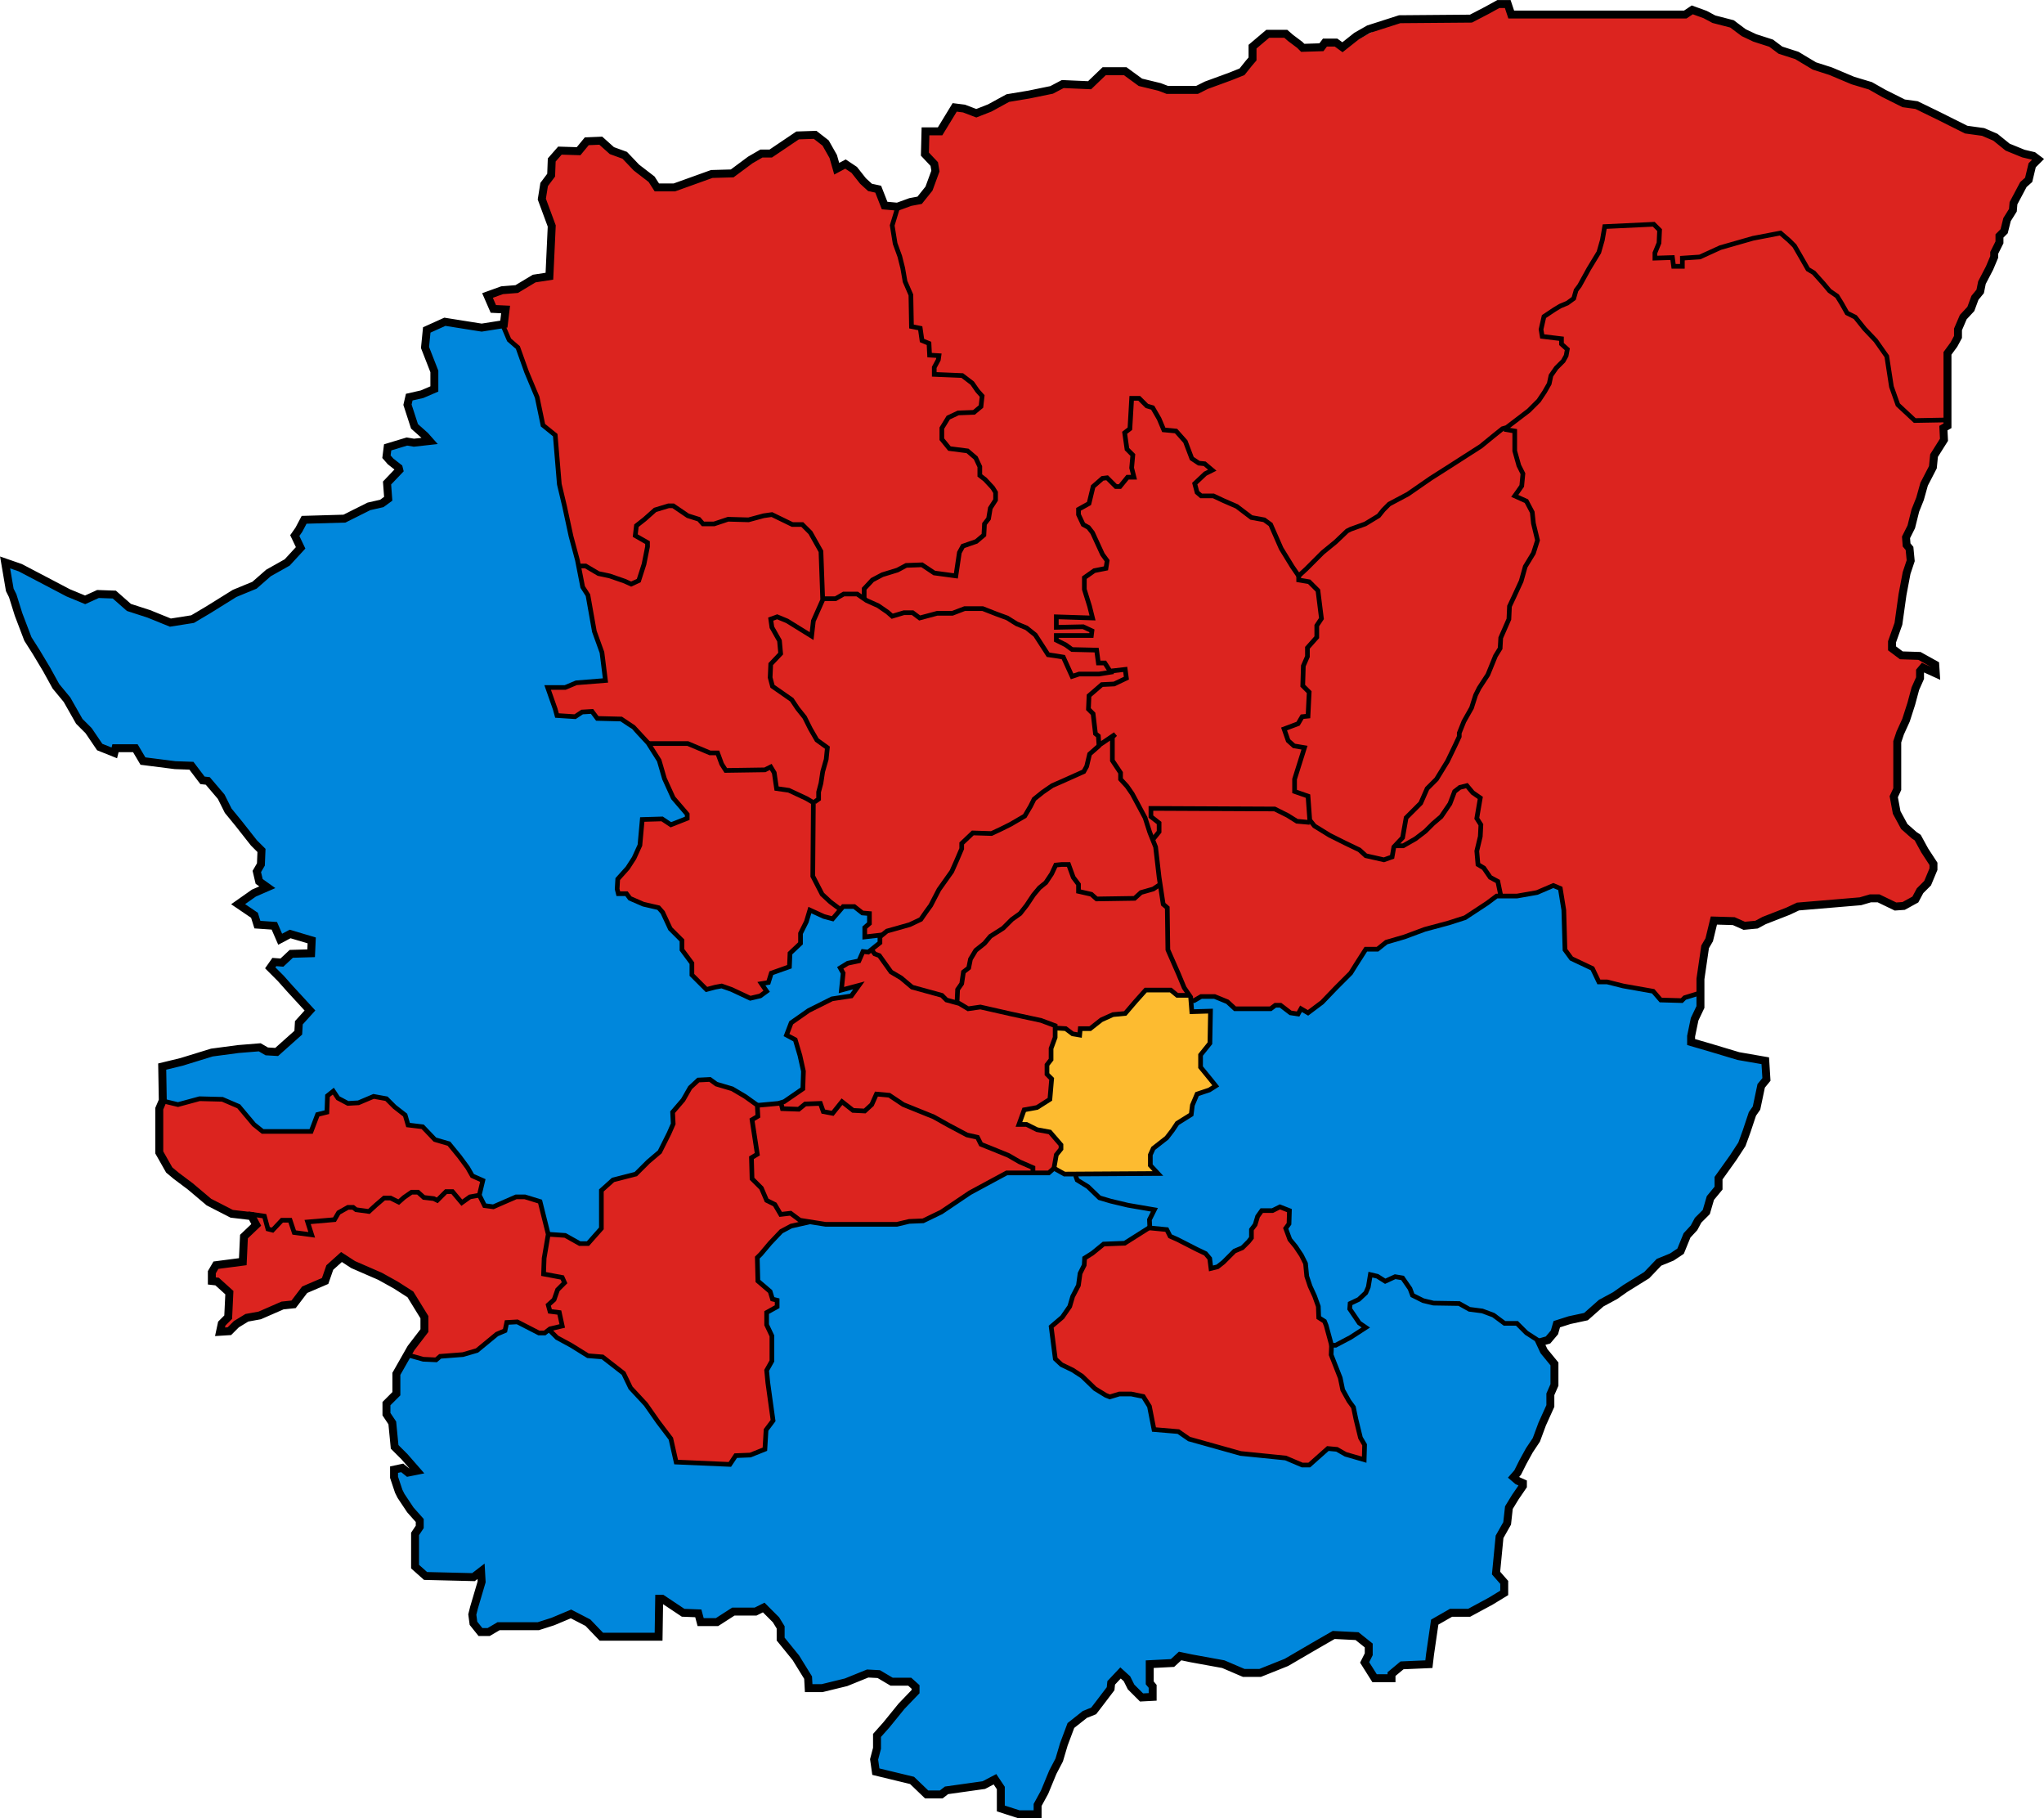 <?xml version="1.0" encoding="UTF-8" standalone="no"?>
<!-- Created with Inkscape (http://www.inkscape.org/) -->

<svg
   xmlns:dc="http://purl.org/dc/elements/1.1/"
   xmlns:cc="http://creativecommons.org/ns#"
   xmlns:rdf="http://www.w3.org/1999/02/22-rdf-syntax-ns#"
   xmlns:svg="http://www.w3.org/2000/svg"
   xmlns="http://www.w3.org/2000/svg"
   xmlns:sodipodi="http://sodipodi.sourceforge.net/DTD/sodipodi-0.dtd"
   xmlns:inkscape="http://www.inkscape.org/namespaces/inkscape"
   width="437.5"
   height="389.094"
   id="svg2"
   version="1.1"
   inkscape:version="0.48.0 r9654"
   sodipodi:docname="DoncasterResults2010.svg">
  <title
     id="title3766">Doncaster, 2010</title>
  <defs
     id="defs4" />
  <sodipodi:namedview
     id="base"
     pagecolor="#ffffff"
     bordercolor="#666666"
     borderopacity="1.0"
     inkscape:pageopacity="0.0"
     inkscape:pageshadow="2"
     inkscape:zoom="1"
     inkscape:cx="275.97826"
     inkscape:cy="177.72494"
     inkscape:document-units="px"
     inkscape:current-layer="layer1"
     showgrid="false"
     inkscape:window-width="1366"
     inkscape:window-height="706"
     inkscape:window-x="-8"
     inkscape:window-y="-8"
     inkscape:window-maximized="1"
     showguides="true"
     inkscape:guide-bbox="true"
     fit-margin-top="0"
     fit-margin-left="0"
     fit-margin-right="0"
     fit-margin-bottom="0" />
  <g
     inkscape:label="Layer 1"
     inkscape:groupmode="layer"
     id="layer1"
     transform="translate(-157.906,-371.875)">
    <path
       style="fill:#fdbb30;stroke:#000000;stroke-width:0;stroke-linecap:butt;stroke-linejoin:miter;stroke-opacity:1;stroke-miterlimit:4;stroke-dasharray:none;fill-opacity:1"
       d="m 227.954,251.208 19.445,-0.088 -1.149,-1.591 -0.088,-2.121 0.707,-1.591 2.917,-2.475 2.386,-3.359 2.74,-1.326 0.265,-2.121 1.149,-2.563 2.475,-0.795 1.149,-0.707 -2.828,-4.066 -0.088,-2.74 1.856,-2.563 0.265,-6.806 -4.066,0.088 -0.354,-3.094 -0.354,-0.619 -2.652,0.442 -1.503,-1.326 -5.127,0.088 -4.331,4.861 -2.652,0.354 -2.828,1.503 -2.033,1.503 -2.033,0.088 -0.177,1.414 -1.414,-0.442 -1.768,-1.149 -2.033,0.177 0,1.856 -0.972,2.475 0.088,2.21 -0.707,1.237 -0.088,1.768 0.884,1.237 -0.354,4.243 -2.475,1.768 -2.917,0.354 -1.326,3.182 1.679,0.088 1.856,0.972 3.182,0.619 2.298,2.652 0.088,1.237 -0.972,1.149 -0.442,2.828 z"
       id="path3847"
       inkscape:connector-curvature="0"
       transform="translate(157.906,371.875)" />
    <path
       style="fill:#dc241f;stroke:#000000;stroke-width:0;stroke-linecap:butt;stroke-linejoin:miter;stroke-opacity:1;stroke-miterlimit:4;stroke-dasharray:none;fill-opacity:1"
       d="m 219.291,174.575 2.121,-3.977 3.801,-2.652 6.806,-2.74 0.795,-1.149 0.442,-2.652 4.685,-3.977 0.177,5.215 1.856,2.828 0.088,1.237 2.121,2.828 2.563,5.038 2.475,6.806 1.061,8.22 -1.591,0.707 -2.563,0.619 -1.503,1.414 -7.955,0.177 -1.149,-1.061 -2.74,-0.707 0,-1.414 -1.061,-1.679 -1.061,-2.828 -2.828,0.354 -1.768,3.624 -2.298,2.033 -3.359,4.685 -3.536,2.917 -2.917,1.945 -1.679,1.945 -1.591,1.237 -1.326,2.563 0,1.237 -1.149,0.795 -0.354,2.298 -0.972,1.326 -0.177,2.652 -2.033,-0.354 -1.237,-1.237 -6.187,-1.591 -2.74,-2.298 -1.856,-0.884 -2.386,-3.712 -1.768,-0.972 1.768,-1.591 0,-1.503 1.503,-1.149 4.95,-1.414 2.475,-1.237 4.154,-6.629 2.74,-4.066 1.945,-4.066 -0.088,-1.326 2.475,-2.298 3.889,0.265 z"
       id="path3845"
       inkscape:connector-curvature="0"
       transform="translate(157.906,371.875)" />
    <path
       style="fill:#dc241f;stroke:#000000;stroke-width:0;stroke-linecap:butt;stroke-linejoin:miter;stroke-opacity:1;stroke-miterlimit:4;stroke-dasharray:none;fill-opacity:1"
       d="m 296.72,201.534 8.75,-2.828 8.309,-2.21 6.541,-4.685 0.972,0 -0.795,-3.182 -1.414,-0.707 -1.414,-2.298 -1.414,-0.619 -0.088,-2.652 0.619,-2.828 0.265,-3.27 -0.884,-1.061 0.53,-4.508 -1.591,-1.237 -1.061,-1.326 -1.856,0.442 -0.53,0.795 -0.619,0.354 -0.707,2.298 -2.386,3.182 -2.917,2.828 -4.596,3.094 -2.121,0.088 -0.354,2.21 -1.945,0.442 -3.889,-0.795 -1.237,-1.237 -6.364,-3.005 -4.154,-2.917 -0.795,0.088 -2.033,-0.265 -4.331,-2.563 -0.884,-0.088 -25.898,0 0,1.503 1.591,1.591 0.088,2.033 -1.414,1.326 0.619,1.856 1.679,12.109 0.972,0.972 -0.088,9.016 3.712,7.955 1.061,1.768 0.265,1.326 2.386,-1.326 2.652,0 2.917,1.237 1.414,1.414 7.69,0.088 1.237,-0.884 0.972,0.177 2.121,1.503 1.326,0.177 0.707,-0.972 1.591,0.707 3.536,-2.475 5.922,-6.099 2.917,-4.95 2.475,-0.088 z"
       id="path3843"
       inkscape:connector-curvature="0"
       transform="translate(157.906,371.875)" />
    <path
       style="fill:#dc241f;stroke:#000000;stroke-width:0;stroke-linecap:butt;stroke-linejoin:miter;stroke-opacity:1;stroke-miterlimit:4;stroke-dasharray:none;fill-opacity:1"
       d="m 278.247,123.133 5.657,-5.48 4.685,-4.331 4.154,-1.503 2.652,-1.414 1.679,-2.563 5.745,-3.094 3.977,-2.917 8.927,-5.392 6.099,-4.95 1.237,0.354 1.149,0.442 0.088,4.773 1.591,4.331 -0.088,2.74 -1.237,1.856 2.386,1.503 1.061,2.386 1.237,5.922 -1.591,3.447 -1.237,2.828 -3.27,7.955 -0.265,2.563 -1.679,4.066 0,2.298 -1.414,1.945 -1.503,3.712 -2.386,3.801 -0.795,2.917 -2.386,4.154 -0.53,3.005 -3.447,6.541 -3.182,3.801 -1.326,2.917 -3.182,3.359 -0.795,4.154 -2.033,2.033 -0.177,2.033 -1.856,0.707 -3.889,-0.884 -1.414,-1.237 -8.397,-4.331 -2.21,-2.121 -0.354,-5.127 -2.828,-0.884 0.088,-2.475 2.033,-6.894 -2.033,-0.354 -1.414,-1.503 -0.972,-2.21 2.917,-1.237 0.972,-1.326 1.149,-0.354 0.177,-5.215 -1.149,-1.149 0.088,-4.154 0.884,-2.21 0,-1.503 2.033,-2.563 -0.177,-2.386 1.149,-1.679 -0.884,-6.01 -1.856,-1.768 -2.121,-0.354 z"
       id="path3841"
       inkscape:connector-curvature="0"
       transform="translate(157.906,371.875)" />
    <path
       style="fill:#dc241f;stroke:#000000;stroke-width:0;stroke-linecap:butt;stroke-linejoin:miter;stroke-opacity:1;stroke-miterlimit:4;stroke-dasharray:none;fill-opacity:1"
       d="m 132.317,191.192 1.945,0 0.354,1.149 3.005,1.326 3.536,0.619 1.149,2.121 1.061,2.563 2.475,2.386 0.265,1.768 1.768,3.005 0.177,2.475 3.094,3.094 3.536,-0.707 5.922,2.652 2.121,-0.442 1.326,-1.149 -1.326,-1.503 1.679,-0.265 0.795,-2.033 3.801,-1.326 0.088,-3.005 2.298,-2.121 0.088,-2.298 1.061,-2.386 0.707,-2.475 2.652,1.414 2.386,0.53 2.033,-2.033 -4.508,-3.094 -1.856,-4.066 0.265,-15.291 -1.237,-1.061 -4.243,-2.033 -2.475,-0.265 -0.442,-3.182 -0.884,-1.414 -1.503,0.53 -8.309,0.265 -0.707,-1.679 -0.972,-2.21 -1.591,0.088 -4.508,-2.033 -8.574,0 2.298,3.889 3.005,7.778 2.917,3.182 0,1.149 -3.447,1.591 -1.768,-1.326 -4.331,0.088 -0.442,5.303 -2.21,4.419 -2.475,2.828 z"
       id="path3839"
       inkscape:connector-curvature="0"
       transform="translate(157.906,371.875)" />
    <path
       style="fill:#dc241f;stroke:#000000;stroke-width:0;stroke-linecap:butt;stroke-linejoin:miter;stroke-opacity:1;stroke-miterlimit:4;stroke-dasharray:none;fill-opacity:1"
       d="m 139.123,159.196 8.132,0 4.508,1.856 1.856,0 0.795,1.856 0.884,2.121 8.22,-0.088 1.591,-0.795 0.707,1.768 0.442,2.828 2.386,0.442 5.392,2.563 1.061,-0.795 0.177,-1.679 0.619,-3.359 0.884,-3.447 0.354,-2.475 -2.21,-1.591 -2.563,-5.127 -3.094,-3.712 -4.066,-2.828 -0.442,-1.591 0.177,-3.094 2.21,-2.21 -0.177,-2.475 -2.033,-3.624 0,-1.503 1.237,-0.177 2.386,0.972 5.038,3.182 0.354,-3.182 2.21,-4.861 -0.53,-10.43 -2.298,-4.066 -1.768,-1.591 -2.033,0 -4.154,-2.033 -5.303,1.237 -4.331,-0.088 -3.094,0.972 -2.033,0.088 -1.149,-1.237 -2.563,-0.707 -2.828,-1.945 -3.712,0.795 -4.154,3.447 -0.177,2.033 2.563,1.414 -0.53,3.27 -1.503,5.038 -1.503,0.619 -2.121,-1.061 -3.094,-0.884 -1.768,-0.354 -2.74,-1.679 -1.503,0.088 0.707,4.331 1.061,1.768 1.945,9.192 1.414,3.536 0.707,6.01 -6.364,0.088 -2.21,1.061 -3.712,0 1.856,6.099 3.977,0.354 1.326,-0.972 1.945,-0.354 1.237,1.591 5.392,0.088 2.652,2.121 z"
       id="path3837"
       inkscape:connector-curvature="0"
       transform="translate(157.906,371.875)" />
    <path
       style="fill:#dc241f;stroke:#000000;stroke-width:0;stroke-linecap:butt;stroke-linejoin:miter;stroke-opacity:1;stroke-miterlimit:4;stroke-dasharray:none;fill-opacity:1"
       d="m 180.489,194.021 2.74,0.088 1.237,1.237 1.414,0.177 0,1.945 -0.884,1.237 0.177,1.768 3.27,-0.177 1.326,-0.972 7.336,-2.563 1.945,-2.652 1.856,-3.801 2.828,-4.066 1.945,-4.419 0.088,-1.503 2.386,-2.21 3.801,0.265 7.601,-3.801 1.768,-3.536 3.801,-3.005 6.894,-2.917 0.53,-1.503 0.707,-2.563 1.945,-1.414 0,-2.033 -0.884,-0.795 -0.442,-4.154 -0.972,-1.149 0.265,-2.917 2.917,-2.298 2.386,0 2.475,-1.326 -0.088,-1.503 -3.005,0 -1.856,0.795 -5.038,-0.088 -1.679,0.442 -1.856,-3.977 -3.27,-0.53 -2.475,-4.154 -2.121,-1.591 -3.624,-1.856 -5.392,-2.121 -4.243,0 -2.74,1.149 -3.094,-0.265 -3.536,1.061 -1.679,-1.237 -1.856,0 -2.298,0.884 -3.182,-2.386 -3.182,-1.591 -1.326,-0.884 -2.828,0 -1.856,0.972 -2.21,0 -0.354,0 -2.21,5.215 -0.177,3.005 -5.215,-3.447 -2.298,-0.795 -1.237,0.265 0.177,1.768 1.768,3.536 0.088,2.21 -1.945,2.298 -0.177,2.563 0.265,2.033 4.331,3.005 2.563,3.801 2.917,5.127 2.121,1.503 -0.265,2.21 -0.884,3.094 -1.061,4.596 0,0.972 -0.707,0.707 -0.265,15.645 2.033,3.977 3.712,3.182 z"
       id="path3835"
       inkscape:connector-curvature="0"
       transform="translate(157.906,371.875)"
       sodipodi:nodetypes="ccccccccccccccccccccccccccccccccccccccccccccccccccccccccccccccccccccccccccccc" />
    <path
       style="fill:#dc241f;stroke:#000000;stroke-width:0;stroke-linecap:butt;stroke-linejoin:miter;stroke-opacity:1;stroke-miterlimit:4;stroke-dasharray:none;fill-opacity:1"
       d="m 200.2,239.275 6.629,3.624 2.298,0.354 0.795,1.679 6.276,2.475 2.298,1.237 2.652,1.149 0,1.061 3.536,0 0.972,-1.149 0.53,-2.74 0.884,-1.061 0,-0.972 -2.298,-2.652 -2.917,-0.53 -2.21,-1.237 -1.591,0.088 1.326,-3.005 2.475,-0.619 3.005,-1.856 0.177,-4.243 -1.061,-1.061 0,-1.856 0.972,-1.414 0.088,-1.945 0.619,-2.652 0,-2.563 -3.094,-1.061 -12.551,-2.917 -2.828,0.53 -1.679,-1.237 -3.005,-0.707 -0.795,-0.972 -6.629,-1.679 -2.386,-2.386 -2.033,-0.884 -2.74,-3.624 -1.414,-1.237 -0.707,0.53 -1.149,0 -0.972,1.945 -2.21,0.53 -1.591,0.795 0.619,1.414 -0.53,3.27 3.536,-0.972 -1.326,2.298 -4.243,0.707 -4.685,2.298 -3.977,3.094 -0.884,2.386 1.679,0.884 1.856,6.718 0.088,3.712 -4.861,3.27 0.265,1.061 3.712,0.177 1.149,-1.061 3.27,0 0.619,1.414 2.033,0.442 2.21,-2.298 2.21,1.856 2.386,0.265 1.591,-1.326 0.972,-2.563 3.005,0.53 2.475,1.768 z"
       id="path3833"
       inkscape:connector-curvature="0"
       transform="translate(157.906,371.875)" />
    <path
       style="fill:#dc241f;stroke:#000000;stroke-width:0;stroke-linecap:butt;stroke-linejoin:miter;stroke-opacity:1;stroke-miterlimit:4;stroke-dasharray:none;fill-opacity:1"
       d="m 246.78,179.437 1.237,-1.326 0.177,-1.945 -1.945,-1.591 0.088,-1.414 26.693,0.177 4.508,2.386 3.005,0 -0.53,-5.392 -2.917,-1.061 0,-2.563 2.033,-6.718 -1.945,-0.354 -1.591,-1.149 -0.707,-2.563 3.094,-0.884 0.53,-1.503 1.503,-0.354 0.177,-4.95 -1.237,-1.503 0.088,-3.977 0.795,-4.331 2.033,-2.121 0,-2.563 1.149,-1.503 -0.972,-6.099 -2.298,-1.768 -1.856,-0.088 0,-1.237 -3.27,-4.773 -2.652,-6.099 -1.414,-0.972 -2.828,-0.619 -3.005,-2.298 -5.215,-2.21 -2.21,0 -1.237,-0.707 -0.354,-1.945 2.033,-1.856 1.591,-0.972 -1.414,-1.326 -1.768,-0.177 -0.972,-0.884 -1.591,-3.712 -1.945,-2.475 -2.475,-0.088 -2.386,-4.685 -1.414,-0.354 -1.591,-1.591 -1.503,-0.088 -0.442,6.541 -0.884,0.795 0.354,3.624 1.149,1.061 -0.088,2.563 0.354,2.298 -1.061,0 -1.679,1.945 -0.795,0 -2.121,-1.856 -1.061,0.354 -1.945,1.503 -1.326,3.977 -1.856,0.795 -0.088,1.149 0.884,2.21 1.768,0.795 0.53,1.149 2.21,4.95 0.884,1.061 -0.53,1.503 -2.121,0.442 -2.21,1.503 -0.177,1.856 1.768,6.629 -7.69,0 0.088,2.298 5.48,-0.442 1.856,0.972 0.088,1.061 -7.601,0 0,0.972 3.536,2.121 5.127,0.088 0.442,2.563 1.414,0.088 1.237,1.856 3.094,-0.442 0.354,1.856 -2.74,1.326 -2.386,0 -2.828,2.386 -0.354,2.74 1.237,1.679 0.354,3.624 0.53,0.972 0.177,1.856 3.094,-2.298 -0.088,5.303 1.591,2.828 0.088,1.326 2.386,2.828 2.475,4.773 z"
       id="path3831"
       inkscape:connector-curvature="0"
       transform="translate(157.906,371.875)" />
    <path
       style="fill:#dc241f;stroke:#000000;stroke-width:0;stroke-linecap:butt;stroke-linejoin:miter;stroke-opacity:1;stroke-miterlimit:4;stroke-dasharray:none;fill-opacity:1"
       d="m 125.625,290.094 3.422,0.27 4.419,3.536 1.414,3.094 3.182,3.359 5.568,7.513 1.326,5.038 11.049,0.53 1.414,-2.033 3.005,0.088 3.359,-1.414 0.177,-4.066 1.503,-1.945 -1.414,-10.96 1.061,-2.033 0.088,-5.303 -1.237,-2.475 0.088,-2.121 2.121,-1.591 0.265,-0.53 0,-0.795 -1.326,-0.265 -0.354,-1.679 -2.298,-2.033 -0.265,-5.215 2.563,-2.828 2.74,-2.917 4.861,-1.768 -3.27,-1.945 -2.21,0.354 -0.972,-2.298 -1.945,-0.884 -0.972,-2.652 -2.121,-1.768 0,-4.685 1.414,-0.707 -1.326,-7.248 1.237,-0.884 -0.088,-2.386 -5.657,-3.889 -3.005,-0.442 -1.679,-1.237 -2.563,0.442 -1.503,1.503 -1.768,3.005 -2.033,2.21 0.265,2.828 -2.828,5.745 -5.303,5.038 -5.127,1.061 -2.298,2.298 0,7.867 -2.74,3.359 -1.591,0 -3.447,-1.856 -3.536,-0.354 -1.061,8.485 3.889,0.795 1.061,1.414 -1.679,1.061 -0.707,2.121 -1.414,1.414 0.442,1.237 1.945,0.265 0.354,2.74 -2.563,0.972 1.768,1.679 z"
       id="path3829"
       inkscape:connector-curvature="0"
       transform="translate(157.906,371.875)" />
    <path
       style="fill:#dc241f;stroke:#000000;stroke-width:0;stroke-linecap:butt;stroke-linejoin:miter;stroke-opacity:1;stroke-miterlimit:4;stroke-dasharray:none;fill-opacity:1"
       d="m 140.75,40.094 3.125,0 8.25,-3 4.25,0.5 6,-4.875 2.5,0 6.25,-3.5 3.5,-0.625 2.625,2.25 2,5.5 2,-1.375 3.875,4.375 2.375,1.125 1.875,3 2.75,0.5 -1.118,4.3 0.972,5.303 1.237,2.917 0.442,3.712 1.237,3.005 0.177,6.452 1.679,0.707 0.619,2.563 1.503,0.53 0,2.386 1.945,0.177 -0.884,2.828 0,0.795 0.088,0.442 6.099,0.354 2.121,1.856 1.856,2.652 0,1.679 -1.679,1.856 -3.182,-0.177 -2.298,1.149 -1.326,2.121 0,2.121 1.591,2.298 3.977,0.619 1.768,1.414 0.619,1.679 0.177,1.945 3.27,3.536 0,1.237 -0.088,0.707 -1.061,2.033 0,1.768 -1.149,1.237 0,2.298 -1.768,1.414 -3.005,1.061 -0.619,1.679 -0.442,4.508 -4.773,-0.442 -2.74,-1.945 -3.005,0.177 -3.27,1.591 -3.27,0.972 -2.828,2.298 0,2.74 -1.591,-1.591 -2.917,0.354 -1.591,0.884 -2.652,-0.088 -0.53,-10.165 -4.066,-5.745 -2.21,0 -4.331,-1.945 -5.038,1.149 -4.419,-0.442 -3.005,1.149 -2.033,0.265 -1.149,-1.326 -2.298,-0.795 -3.005,-1.945 -3.536,0.707 -4.508,3.801 -0.088,1.679 2.386,1.679 0,2.033 -1.591,6.01 -1.679,0.795 -4.419,-1.591 -3.27,-0.884 -1.945,-1.237 -1.503,-0.177 -3.447,-13.7 -0.972,-4.243 -0.619,-9.988 -2.828,-2.386 -1.149,-5.922 -4.331,-10.607 -1.945,-1.591 -1.149,-2.828 0.53,-1.414 0.088,-2.386 -2.828,-0.177 -0.442,-2.652 2.74,-1.061 2.386,-0.177 4.243,-2.386 3.182,-0.53 0.707,-10.607 -2.298,-5.745 0.619,-2.652 1.414,-3.005 0.354,-2.74 1.414,-1.768 4.066,0 2.121,-2.74 2.652,0.354 1.768,1.414 2.21,1.414 1.503,0.53 4.861,4.331 z"
       id="path3827"
       inkscape:connector-curvature="0"
       transform="translate(157.906,371.875)" />
    <path
       style="fill:#dc241f;stroke:#000000;stroke-width:0;stroke-linecap:butt;stroke-linejoin:miter;stroke-opacity:1;stroke-miterlimit:4;stroke-dasharray:none;fill-opacity:1"
       d="m 409.857,89.811 7.159,-0.088 -0.619,2.475 c 0,0 -0.619,0.354 -0.619,0.795 0,0.442 0,1.237 0,1.237 l -1.768,3.094 -0.354,2.563 -2.652,6.541 -1.768,3.889 -1.414,4.685 0.354,1.591 0.619,1.679 0.088,2.386 -2.828,13.17 -1.149,4.243 0.972,1.503 4.685,0.795 3.712,1.591 0,1.149 -2.917,0.265 -2.652,8.662 -2.563,6.983 c 0,0 0,5.834 0.088,6.187 0.088,0.354 -0.884,5.745 -0.884,5.745 l 1.679,4.95 1.326,1.326 2.74,2.74 2.828,5.215 -0.619,2.563 -1.856,2.21 -1.679,2.298 -0.795,1.149 -2.121,0.442 -1.591,0.177 -3.712,-2.121 -3.801,1.149 -12.905,1.326 -8.839,3.27 -2.828,0.707 -2.121,-1.237 -4.419,0 -0.795,3.624 -1.061,3.536 -0.53,8.22 -3.977,1.149 -0.619,0.53 -4.243,-0.177 -1.679,-1.856 -9.634,-2.033 -1.856,0.177 -1.503,-3.094 -4.419,-2.121 -1.414,-1.768 -0.177,-8.662 -0.707,-4.685 -1.591,-0.53 -3.27,1.503 -4.861,1.061 -3.005,-0.354 -0.53,-3.005 -1.856,-0.795 -1.414,-2.21 -1.149,-0.884 -0.177,-2.298 0.795,-4.066 0,-2.033 -0.707,-1.061 0.795,-4.685 -1.856,-0.972 -1.414,-1.856 -1.856,1.149 -0.795,0.619 -0.972,3.094 -2.475,2.74 -2.121,2.21 -2.828,1.945 -2.21,1.414 -1.945,0 1.679,-1.679 0.707,-4.419 3.182,-3.094 1.237,-3.182 2.475,-2.475 4.331,-7.955 0.177,-1.326 2.563,-5.48 1.237,-3.182 2.652,-4.243 1.149,-3.005 1.237,-2.21 0,-2.21 1.768,-3.977 0.088,-2.917 2.828,-6.01 0.619,-2.121 1.503,-2.563 1.237,-3.094 -1.149,-3.712 0,-2.298 -1.414,-2.74 -2.475,-1.061 1.414,-1.768 0.265,-2.652 -1.768,-5.127 0.088,-4.419 -2.386,-0.354 1.679,-0.795 4.154,-3.359 2.563,-3.005 1.679,-3.27 0.177,-1.061 1.237,-1.679 1.503,-1.591 0.53,-2.121 -1.237,-1.061 0,-1.326 -3.801,-0.265 -0.619,-1.414 0.707,-3.094 3.712,-2.21 2.74,-1.414 0.442,-1.503 2.033,-3.536 3.005,-5.215 1.149,-5.303 10.607,-0.265 1.149,1.414 0,1.679 -0.972,2.828 0,0.972 3.624,0 0.265,1.768 2.121,0.177 0,-2.121 3.359,0.354 5.038,-2.475 12.374,-3.005 2.917,2.652 2.917,5.127 1.591,1.149 2.828,3.094 2.386,1.856 1.679,3.536 1.591,0.265 1.679,2.563 5.215,6.099 0.972,6.452 1.414,4.154 2.21,2.033 z"
       id="path3825"
       inkscape:connector-curvature="0"
       transform="translate(157.906,371.875)" />
    <path
       style="fill:#dc241f;stroke:#000000;stroke-width:0;stroke-linecap:butt;stroke-linejoin:miter;stroke-opacity:1;stroke-miterlimit:4;stroke-dasharray:none;fill-opacity:1"
       d="m 171.65,261.196 5.48,0.972 14.938,-0.177 3.094,-0.884 2.298,0.354 4.95,-2.563 4.861,-3.359 8.574,-4.773 5.392,0.265 0,-1.061 -5.303,-2.74 -6.01,-2.21 -0.884,-1.679 -2.121,-0.442 -7.513,-4.331 -6.364,-2.298 -2.917,-1.945 -2.475,-0.177 -0.795,1.945 -1.679,1.503 -2.652,0 -2.21,-1.768 -1.768,2.298 -2.121,-0.088 -0.972,-1.856 -3.359,0 -1.149,1.237 -3.27,-0.088 -0.619,-1.237 -4.95,0.53 0.265,2.475 -1.503,0.619 1.414,6.983 -1.326,1.326 0.088,4.508 2.121,1.856 0.619,2.563 1.945,0.795 1.237,2.033 2.21,-0.177 z"
       id="path3823"
       inkscape:connector-curvature="0"
       transform="translate(157.906,371.875)" />
    <path
       style="fill:#dc241f;stroke:#000000;stroke-width:0;stroke-linecap:butt;stroke-linejoin:miter;stroke-opacity:1;stroke-miterlimit:4;stroke-dasharray:none;fill-opacity:1"
       d="m 196.752,43.053 -4.508,1.414 -1.326,3.889 0.884,3.977 1.326,5.127 1.856,5.922 0.088,6.099 1.679,0.795 0.795,2.652 1.149,0.795 0.442,2.21 1.768,0.177 0,0.707 -0.884,1.856 0,0.972 0,0.53 6.099,0.088 2.652,2.475 1.503,2.121 -0.177,2.033 -1.591,1.237 -3.094,0.265 -2.563,1.061 -1.237,2.386 0,2.121 1.503,1.856 3.801,0.619 1.768,1.326 1.061,2.21 0,1.768 2.298,2.033 0.972,1.591 0.088,1.149 -1.149,2.563 -0.442,1.945 -0.972,1.414 0.088,1.768 -1.768,1.768 -2.828,0.795 -1.061,2.828 -0.619,3.536 -4.243,-0.53 -2.652,-1.591 -3.624,-0.088 -1.945,1.149 -3.447,1.061 -2.298,1.326 -0.972,1.679 -0.088,1.856 2.917,1.679 3.005,2.21 2.917,-0.884 1.237,0.088 1.237,1.237 4.95,-1.149 2.386,0 2.828,-0.972 4.596,0.354 4.95,1.856 1.149,0.972 2.74,1.237 1.679,1.414 2.828,4.066 3.182,0.795 1.856,3.801 1.414,-0.354 6.187,-0.354 0.619,-0.442 -1.414,-1.679 -1.237,0 -0.354,-2.652 -5.215,-0.177 -3.359,-2.121 0,-0.884 7.513,0 0,-1.149 -1.856,-0.972 -5.657,0.265 0,-2.21 7.69,0.265 -1.679,-5.922 -0.088,-2.652 2.21,-1.679 2.386,-0.619 0.265,-1.326 -1.679,-2.917 -1.945,-4.066 -1.768,-0.972 -0.795,-2.121 0,-0.884 2.386,-1.503 0.884,-3.624 2.21,-1.679 0.884,0.177 1.945,1.856 0.884,0 0.972,-1.945 1.679,-0.442 -0.354,-2.21 0.177,-2.21 -1.326,-1.679 -0.354,-3.094 0.972,-1.061 0.53,-6.364 1.414,-0.265 1.503,1.503 1.679,0.795 2.21,4.685 2.563,0.265 2.033,2.21 1.326,3.359 1.061,1.061 1.326,0.265 0.707,0 1.237,1.414 -1.856,1.149 -1.591,2.121 0.265,1.326 1.061,0.972 2.298,0 5.392,2.298 2.828,2.298 3.094,0.619 1.149,1.061 1.945,4.419 4.066,6.452 4.861,-4.773 3.27,-2.74 2.386,-2.475 3.359,-1.149 3.447,-1.856 1.856,-2.652 2.033,-0.619 5.215,-3.536 5.215,-3.359 7.867,-5.038 3.27,-2.828 3.182,-1.856 4.066,-3.094 3.005,-3.889 0.972,-3.27 2.563,-3.094 1.149,-1.945 -1.414,-1.414 -0.177,-1.326 -4.243,-0.442 -0.088,-1.591 0.884,-2.652 3.094,-2.21 3.005,-1.503 0.53,-1.856 1.768,-2.74 3.094,-5.303 1.503,-5.568 10.076,-0.53 1.591,1.237 -0.265,2.917 -0.972,1.768 0.265,1.503 3.182,-0.354 0.707,1.591 1.768,0.177 0.177,-1.679 3.624,-0.088 4.685,-2.033 12.905,-3.27 2.386,2.828 3.447,5.127 2.033,1.503 2.298,2.917 1.856,1.326 1.945,3.624 1.945,0.884 6.452,8.043 1.149,6.894 1.591,4.066 3.447,2.917 7.071,-0.088 0,-14.319 1.856,-2.917 0.972,-2.652 0.442,-3.005 1.414,-0.707 1.591,-3.182 1.061,-3.094 1.768,-3.536 0.884,-1.768 0.177,-1.503 2.033,-4.95 2.917,-6.629 2.652,-4.508 1.326,-3.27 -3.27,-1.326 -4.508,-1.856 -2.21,-1.768 -5.745,-1.326 -10.076,-5.127 -3.447,-0.354 -7.159,-4.154 -11.844,-3.801 -9.369,-5.127 -3.536,-0.972 -4.419,-2.74 -8.309,-3.094 -2.298,1.149 -36.416,-0.177 -1.149,-2.475 -1.591,-0.088 -6.364,3.359 -15.026,0 -12.198,6.364 -2.121,-1.503 -2.21,1.061 -2.74,0.088 -0.972,0.354 -4.154,-2.917 -3.889,-0.265 -2.475,2.828 -0.972,3.447 -1.591,1.945 -10.43,4.066 -5.215,-0.088 -6.983,-1.768 -3.182,-2.386 -4.066,0.088 -3.005,3.005 -5.834,-0.442 -2.828,1.856 -8.839,1.326 -6.718,3.447 -4.154,-1.414 -1.503,1.503 -2.033,3.712 -2.917,0.088 -0.53,5.038 2.386,1.856 0.088,1.326 -0.795,2.652 -1.237,2.21 z"
       id="path3821"
       inkscape:connector-curvature="0"
       transform="translate(157.906,371.875)" />
    <path
       style="fill:#dc241f;stroke:#000000;stroke-width:0;stroke-linecap:butt;stroke-linejoin:miter;stroke-opacity:1;stroke-miterlimit:4;stroke-dasharray:none;fill-opacity:1"
       d="m 240.681,265.969 5.303,-3.182 3.359,0.177 1.149,1.414 7.867,4.066 0.884,1.591 0,1.591 1.414,-0.53 3.27,-3.359 1.945,-0.707 2.033,-1.945 0,-1.856 0.884,-1.503 1.061,-2.475 2.652,-0.177 1.503,-0.884 1.856,0.884 0,2.917 -0.53,0.795 0.795,2.563 3.447,5.038 0.177,3.359 2.386,5.568 0.088,2.652 1.237,0.795 1.503,4.861 0,2.475 2.121,5.568 0.265,1.679 2.386,3.801 1.414,6.983 0.972,1.326 -0.265,2.917 -3.712,-1.149 -2.033,-1.149 -1.945,-0.088 -4.154,3.536 -1.503,0 -3.094,-1.414 -10.253,-1.149 -10.783,-3.094 -2.21,-1.326 -5.127,-0.53 -1.061,-4.95 -1.414,-2.386 -2.475,-0.354 -2.917,0 -1.768,0.619 -3.447,-1.945 -2.563,-2.563 -5.392,-3.359 -1.061,-7.425 2.121,-1.503 2.033,-2.652 0.53,-2.386 1.149,-1.768 0.354,-3.005 0.972,-1.679 0,-1.503 2.298,-1.591 1.945,-1.503 z"
       id="path3819"
       inkscape:connector-curvature="0"
       transform="translate(157.906,371.875)" />
    <path
       style="fill:#dc241f;fill-opacity:1;stroke:#000000;stroke-width:0;stroke-linecap:butt;stroke-linejoin:miter;stroke-miterlimit:4;stroke-opacity:1;stroke-dasharray:none"
       d="m 48.879,285.149 3.712,-3.27 2.298,-0.088 5.657,-2.563 2.21,0 2.298,-3.094 4.419,-1.945 0.972,-2.652 2.74,-2.033 2.033,1.149 12.64,6.541 2.652,3.977 0.354,2.475 -0.177,1.503 -3.624,4.685 2.121,0.795 4.419,0.442 0.707,-0.884 4.596,-0.265 3.536,-1.061 3.977,-3.359 1.679,-0.619 0.53,-2.033 2.033,0 4.685,2.386 1.061,0 1.414,-0.619 2.563,-0.884 -0.53,-2.828 -2.121,-0.265 -0.354,-1.503 1.149,-0.795 0.972,-2.475 1.414,-1.149 -0.619,-1.414 -4.066,-0.795 0.354,-4.066 0.884,-4.066 -1.679,-7.425 -3.27,-0.795 -2.21,0.177 -4.773,1.945 -1.679,-0.088 -1.149,-2.475 -2.121,0.442 -1.591,1.237 -2.21,-2.563 -1.237,0.265 -1.768,1.679 -0.972,-0.177 -1.945,-0.265 -1.326,-1.414 -0.972,0 -2.917,2.21 -1.856,-0.619 -1.591,-0.177 -3.359,2.917 -2.298,-0.354 -1.149,-0.53 -0.884,0 -2.033,1.149 -0.795,1.237 -5.657,0.795 0.707,2.652 -3.712,-0.442 -0.972,-2.386 -1.679,-0.354 -2.033,2.21 -1.061,-0.088 -0.442,-2.917 -3.27,-0.177 1.237,1.856 -3.005,3.094 0.265,4.596 -6.01,1.326 -0.619,1.768 0,1.856 1.503,-0.177 1.768,1.679 0.53,3.27 -0.53,2.828 -1.326,1.237 0,1.503 z"
       id="path3817"
       inkscape:connector-curvature="0"
       transform="translate(157.906,371.875)"
       sodipodi:nodetypes="cccccccccccccccccccccccccccccccccccccccccccccccccccccccccccccccccccccccccccccccccccc" />
    <path
       style="fill:#dc241f;stroke:#000000;stroke-width:0;stroke-linecap:butt;stroke-linejoin:miter;stroke-opacity:1;stroke-miterlimit:4;stroke-dasharray:none;fill-opacity:1"
       d="m 49.674,259.87 6.806,0.265 0.795,3.094 0.884,0 2.386,-2.298 1.414,0.088 1.149,2.917 3.624,0.354 -1.061,-2.828 5.834,-0.442 1.061,-1.679 2.298,-1.061 0.972,0 0.619,0.53 2.652,0.442 3.094,-3.005 1.237,0.088 1.768,0.795 2.828,-2.033 1.503,0.088 1.237,1.237 3.094,0.265 1.591,-1.856 1.326,0.177 2.033,2.386 1.945,-1.237 1.856,-0.354 0.884,-3.27 -2.386,-0.884 -5.038,-6.894 -3.27,-1.237 -2.475,-2.386 -2.917,-0.442 -0.707,-2.21 -4.154,-3.536 -2.74,-0.442 -3.094,1.414 -2.298,0.088 -2.298,-1.149 -0.884,-1.414 -1.149,1.061 0.088,3.536 -1.679,0.177 -0.53,0.265 -1.414,3.712 -9.988,0.088 -2.475,-1.856 -3.005,-3.801 -3.712,-1.591 -4.508,0.177 -4.773,1.237 -3.182,-1.061 -0.795,2.475 0,9.281 2.475,3.712 10.253,7.69 z"
       id="path3815"
       inkscape:connector-curvature="0"
       transform="translate(157.906,371.875)" />
    <path
       style="fill:#0087dc;stroke:#000000;stroke-width:0;stroke-linecap:butt;stroke-linejoin:miter;stroke-opacity:1;stroke-miterlimit:4;stroke-dasharray:none;fill-opacity:1"
       d="m 59.839,200.385 2.652,-0.442 4.508,1.503 -0.177,2.652 -4.154,0 -2.475,1.856 -1.856,0.088 -0.442,1.414 8.22,8.574 -2.21,3.27 0,1.414 -4.861,4.243 -1.945,0.088 -1.326,-0.707 -10.341,0.972 -10.695,3.359 0.088,6.541 3.27,1.326 4.596,-1.237 4.773,-0.088 3.801,1.768 3.005,3.447 1.856,1.679 10.43,0 1.326,-3.447 1.945,-0.53 0.265,-3.447 1.326,-1.326 0.884,1.856 1.945,0.884 2.21,0 3.447,-1.503 2.563,0.619 4.154,3.27 0.795,2.298 3.182,0.354 2.475,2.652 3.182,1.061 4.861,6.541 2.21,1.149 -0.707,3.094 0.972,2.298 1.768,0.354 5.48,-2.121 1.414,0 3.27,1.149 2.033,6.894 3.447,0.177 2.828,1.768 1.768,-0.177 3.182,-3.094 0.088,-8.309 2.298,-2.21 4.861,-1.061 3.624,-3.536 1.945,-1.679 2.475,-5.834 0,-2.563 2.475,-2.475 1.237,-2.74 1.856,-1.237 2.386,-0.354 1.856,1.326 2.917,0.972 5.038,3.005 5.48,-0.265 4.596,-2.917 0.088,-3.889 -1.768,-6.541 -1.945,-1.149 1.149,-2.74 4.066,-2.563 5.038,-2.298 3.624,-0.619 1.503,-2.298 -3.712,0.884 0.442,-3.447 -0.442,-1.149 1.768,-1.149 2.121,-0.442 0.884,-1.945 0.884,0.088 3.094,-2.033 -0.442,-1.414 -3.094,0.442 -0.088,-2.033 0.884,-1.061 0,-2.121 -1.326,-0.088 -1.856,-1.414 -2.298,-0.088 -2.386,2.652 -4.596,-1.679 -2.033,4.95 0,1.945 -2.298,2.121 -0.177,3.005 -3.801,1.326 -0.707,1.856 -1.414,0.354 0.972,1.591 -1.326,0.884 -2.121,0.707 -6.01,-2.74 -3.447,0.795 -3.005,-3.005 0,-2.652 -2.121,-2.828 -0.177,-2.21 -2.386,-2.386 -1.591,-3.359 -1.149,-1.061 -2.652,-0.53 -3.359,-1.326 -0.53,-0.795 -1.768,-0.354 -0.265,-3.094 2.386,-2.475 2.563,-4.861 0.442,-5.745 4.243,0.265 1.679,1.237 3.712,-1.326 0,-1.061 -3.27,-3.359 -2.828,-8.043 -2.475,-3.712 -5.568,-5.038 -5.127,-0.177 -1.061,-1.503 -2.475,0 -1.414,0.972 -3.447,-0.265 -2.21,-5.745 3.359,-0.177 2.74,-0.884 6.099,-0.619 -0.795,-6.01 -1.414,-4.596 -1.326,-7.778 -1.237,-1.856 -2.475,-10.695 -2.563,-11.49 -0.795,-10.076 -2.475,-1.945 -1.326,-6.187 -4.508,-11.049 -1.768,-1.503 -1.503,-2.74 -4.243,0.53 -7.955,-1.591 -3.712,1.945 -0.354,4.596 2.121,4.95 -0.088,2.563 -5.834,2.652 0,2.652 1.768,3.536 3.536,2.917 -3.094,0.442 -2.828,-0.265 -3.712,1.414 -0.265,1.856 2.652,2.386 -2.386,3.359 0,2.652 -1.237,1.326 -2.033,0.884 -6.364,2.475 -7.867,0.265 -2.475,3.977 1.326,2.121 -3.27,3.536 -7.336,4.685 -12.463,7.071 -4.773,0.795 -8.927,-3.536 -2.652,-2.74 -3.712,0 -2.917,1.326 -16.882,-7.955 1.326,6.983 3.447,9.811 7.248,11.137 7.867,11.49 3.094,1.503 1.237,-1.414 3.712,-0.265 1.237,2.917 10.43,1.237 2.21,3.005 2.121,0.795 4.154,6.718 6.541,7.69 0,1.856 -0.707,3.094 0.354,1.414 1.237,1.149 -5.657,3.536 3.27,2.917 0.442,1.503 4.154,0.619 z"
       id="path3813"
       inkscape:connector-curvature="0"
       transform="translate(157.906,371.875)" />
    <path
       style="fill:#0087dc;stroke:#000000;stroke-width:0;stroke-linecap:butt;stroke-linejoin:miter;stroke-opacity:1;stroke-miterlimit:4;stroke-dasharray:none;fill-opacity:1"
       d="m 365.938,256.469 1.562,-2.188 0.688,-2.625 5.25,-7.812 2.625,-7.625 0.688,-3.562 1.312,-2 0,-3.688 -9.625,-1.875 -6,-1.938 0.188,-4.5 1.562,-3.25 -0.062,-3.188 -3.625,1.438 -0.562,0.5 -4.375,-0.188 -2,-1.875 -9.688,-2 -1.688,0.125 -1.438,-3.125 -4.438,-2 -1.312,-1.812 -0.375,-8.75 -0.75,-4.438 -1.438,-0.812 -3.75,1.875 -4.438,0.625 -4,-0.062 -6.75,4.562 -8.938,2.812 -8.312,2.75 -1.25,1.125 -2.562,0.125 -3.688,5.312 -5.438,5.688 -3.5,2.75 -1.375,-0.875 -0.75,1.125 -2.188,-0.688 -1.562,-1.438 -1,0.188 -0.938,0.75 -7.375,-0.062 -2.25,-1.688 -2.562,-1 -2.688,0.188 -2.188,0.938 0.125,2.25 3.938,0.062 -0.062,6.5 -1.812,2.5 -0.125,2.875 3.375,3.938 -1.875,1.125 -2.25,0.625 -1.125,2.5 -0.125,1.875 -3.312,2.062 -1.875,2.875 -3.25,2.5 -0.312,1.438 0,1.75 1.375,2.062 -17.375,-0.062 0.125,1 2.688,2 2.125,2 7.562,2.188 4.438,0.562 -0.875,2 -0.125,2 3.312,0.188 0.875,1.25 7.812,3.938 0.75,1.312 0.375,1.938 1.438,-0.625 3.5,-3.25 1.688,-0.688 1.938,-2.25 0,-1.625 1,-1.312 0.562,-1.938 0.812,-0.875 2.062,0 1.625,-0.75 2.062,0.938 0,2.438 -0.625,1.312 0.438,2 3.75,5.375 0.188,2.938 2.375,6.375 0.188,2.375 1.188,0.688 1.5,5.312 1.062,-0.25 6.188,-3.625 -1.312,-1 -2.25,-3.062 0.375,-1.125 1.625,-0.812 1.688,-1.75 1,-3.562 1.75,0.5 1.188,0.875 2.25,-0.938 1.438,0.125 1.75,2.188 0.25,1.188 1.438,1.125 3.625,1.062 5.125,0 2.125,1.188 3.188,0.312 2.438,1.25 1.938,1.5 2.562,0 2.188,2.062 2.75,1.875 2.438,-0.688 1.75,-3.312 5.5,-1.188 3.688,-3.188 5.75,-3.125 4.375,-3.125 2.438,-2.312 4.562,-2.188 1.062,-3.812 1.688,-1.5 0.938,-1.375 1.375,-2.062 0.938,-1.5 z"
       id="path3043"
       inkscape:connector-curvature="0"
       transform="translate(157.906,371.875)" />
    <path
       style="fill:#dc241f;stroke:#000000;stroke-width:0;stroke-linecap:butt;stroke-linejoin:miter;stroke-opacity:1;stroke-miterlimit:4;stroke-dasharray:none;fill-opacity:1"
       d="m 207.271,215.853 2.74,-0.442 12.198,2.917 3.359,1.149 0.177,0.619 2.475,0.088 1.237,1.149 1.679,0.177 0.088,-1.414 1.768,0.088 3.094,-2.033 2.386,-1.061 2.298,0 4.508,-5.215 5.48,0.177 1.061,0.972 2.386,-0.177 -1.679,-3.801 -2.74,-5.745 0.177,-8.927 -0.972,-0.884 -0.619,-4.066 -1.503,0.795 -2.74,0.884 -1.326,1.237 -7.778,0.088 -1.503,-1.061 -2.652,-0.53 0,-1.503 -1.237,-1.768 -1.061,-2.828 -2.563,0.354 -2.298,3.977 -1.856,1.768 -1.414,1.414 -1.856,3.005 -2.386,1.945 -1.237,1.326 -3.094,2.033 -1.149,1.414 -1.768,1.326 -1.149,1.856 -0.354,1.679 -1.149,1.149 -0.265,2.033 -0.972,1.679 -0.177,3.005 1.061,0.354 z"
       id="path3810"
       inkscape:connector-curvature="0"
       transform="translate(157.906,371.875)" />
    <path
       style="fill:#0087dc;stroke:#000000;stroke-width:0;stroke-linecap:butt;stroke-linejoin:miter;stroke-opacity:1;stroke-miterlimit:4;stroke-dasharray:none;fill-opacity:1"
       d="m 280.25,313.469 4,-3.375 2.125,0.25 1.859,0.968 3.801,1.061 0.177,-2.475 -0.884,-1.945 -1.856,-6.806 -2.121,-3.712 -0.354,-2.386 -2.121,-4.95 0.177,-1.945 1.061,-0.442 4.154,-2.298 1.768,-1.237 -1.237,-1.149 -1.945,-3.005 0.265,-1.149 1.945,-1.237 1.503,-1.326 0.884,-3.536 2.121,0.619 0.177,0.53 0.707,0.177 2.386,-0.972 1.414,0.442 1.503,2.21 0.442,1.149 2.563,1.414 2.298,0.354 4.95,0.354 2.563,1.061 3.447,0.619 1.856,0.795 2.033,1.591 2.563,0 2.475,2.121 2.917,2.298 2.652,4.508 0.265,3.977 -0.972,2.475 -0.088,2.121 -3.182,7.955 -4.773,7.69 2.121,1.414 -3.182,5.303 -0.442,3.359 -1.414,3.359 -0.442,6.364 1.414,2.386 0.177,2.121 -6.187,3.624 -4.685,0.972 -3.27,1.768 -0.795,0.972 -0.972,7.955 -5.922,0.619 -2.386,1.945 -0.088,0.972 -3.182,-0.088 -2.121,-3.447 0.619,-2.475 0,-1.237 -2.386,-1.856 -5.127,-0.442 -10.43,6.01 -5.215,1.945 -4.066,0.354 -3.447,-1.768 -9.369,-2.033 -2.033,1.326 -5.038,0.53 0.707,6.806 -1.945,0.177 -3.094,-2.652 -1.414,-2.917 -2.121,1.768 -0.177,2.563 -3.977,4.508 -2.563,1.326 -2.475,1.768 -2.652,8.132 -3.889,8.75 -0.177,1.414 -2.917,0.354 -4.861,-1.149 -0.177,-3.889 -1.591,-2.563 -2.386,0.972 -7.601,1.591 -2.033,0.707 -2.21,0 -3.27,-3.27 -7.513,-1.591 0.088,-7.425 8.309,-9.723 0,-1.149 -1.061,-0.707 -3.801,0 -2.386,-1.856 -2.74,-0.265 -9.546,3.359 -2.74,0 -0.707,0.088 0,-2.21 -5.922,-8.132 0,-2.475 -3.359,-4.508 -2.121,0.795 -4.331,0.088 -4.331,2.033 -2.917,0.177 -0.619,-2.121 -2.828,0 -5.392,-2.652 -0.088,7.071 -0.707,1.061 -11.402,-0.177 -3.094,-2.828 -3.801,-2.21 -6.983,2.74 -8.485,0 -2.386,1.503 -1.503,0 -1.591,-2.74 0,-1.237 2.033,-7.513 -0.265,-1.856 -1.856,1.237 -9.634,-0.265 -2.563,-2.033 0,-6.452 0.884,-1.856 0,-1.679 -5.038,-6.629 0,-4.243 1.503,0 0.884,0.707 2.121,-0.177 -4.419,-5.127 -0.795,-4.95 -1.326,-1.856 0.265,-2.298 2.21,-2.386 0,-3.359 2.033,-4.685 3.182,0.884 3.005,-0.088 1.061,-0.795 4.066,-0.177 3.359,-0.795 4.154,-3.447 1.856,-0.795 0.972,-2.033 1.768,0 4.773,2.386 0.972,0 1.061,-0.795 1.856,1.768 6.718,4.066 2.917,-0.088 4.596,3.624 1.237,3.27 3.27,3.27 5.657,7.601 1.326,4.596 11.225,0.884 1.326,-2.21 2.74,0.177 3.359,-1.326 0.265,-4.066 1.679,-2.033 -1.503,-10.872 1.326,-1.768 -0.177,-5.745 -1.149,-2.033 0.265,-2.74 1.945,-1.149 0.088,-1.591 -0.795,-0.088 -0.795,-1.679 -2.652,-2.298 0.088,-5.303 5.215,-5.215 5.127,-2.121 3.712,0.707 15.291,0 3.094,-0.619 3.005,-0.442 3.536,-1.326 6.452,-4.596 7.778,-4.154 8.839,0 1.414,-0.884 1.856,0.972 2.563,0.088 0.177,0.972 2.74,1.856 2.475,2.298 11.402,2.563 -0.795,2.033 0,1.856 -5.303,3.27 -4.685,0.088 -4.066,3.624 0,1.061 -1.237,3.094 0.088,1.061 -1.591,2.828 -0.354,2.033 -1.856,2.652 -2.121,1.414 0.972,6.894 1.503,1.414 3.182,1.591 4.243,3.801 2.563,1.503 2.563,-0.884 2.652,0.177 2.033,0.53 1.503,2.21 0.795,4.861 5.215,0.354 2.386,1.679 11.314,3.27 9.634,0.795 3.094,1.503 z"
       id="path3808"
       inkscape:connector-curvature="0"
       transform="translate(157.906,371.875)" />
    <path
       style="fill:none;stroke:#000000;stroke-width:1.7;stroke-linecap:butt;stroke-linejoin:miter;stroke-miterlimit:4;stroke-opacity:1;stroke-dasharray:none"
       d="m 373.625,392.862 4.5,-0.75 4.875,-1 2.375,-1.25 5.75,0.25 3.125,-3 4.5,0 3.25,2.375 4.125,1 1.625,0.625 6.375,0 2,-1 5.125,-1.875 2.5,-1 1.5,-1.875 0.75,-0.875 0,-2.625 3.25,-2.75 3.875,0 1,0.875 2,1.5 0.625,0.625 4,-0.125 0.75,-1 2.375,0 1.375,1 3,-2.375 2.625,-1.5 6.625,-2.125 15.25,-0.125 3.375,-1.75 2.5,-1.375 2,0 0.75,2.25 37.25,0 1.5,-1 2.75,1 1.875,1 3.875,1 2.5,1.875 2.375,1.125 3.5,1.125 2,1.5 3.5,1.125 3.75,2.25 3.5,1.125 4.75,2 3.75,1.125 2.875,1.625 4.25,2.125 2.75,0.375 4.625,2.25 6,3 3.625,0.5 2.625,1.125 2.625,2.125 3.375,1.375 2.125,0.5 1,0.75 -1.25,1.25 -0.75,3.125 -1.125,1 -2.125,4 -0.125,1.5 -1.25,2 -0.625,2.5 -1,1 0,1.375 -1.125,2.25 0,0.875 -1,2.375 -1.625,3.125 -0.375,1.875 -1.125,1.375 -0.875,2.375 -1.625,1.75 -1.125,2.625 0,1.625 -0.875,1.625 -1.375,1.875 0,15.5 -0.875,0.5 0.125,2.5 -2.125,3.375 -0.25,2.5 -1.875,3.625 -0.875,3.125 -1,2.5 -0.875,3.5 -1.125,2.25 0.125,1.625 0.625,0.75 0.25,2.625 -0.875,2.625 -0.875,4.625 -0.875,6.25 -1.375,3.875 0,1.375 2,1.5 3.875,0.125 3.375,1.875 0.125,1.875 -2.75,-1.25 -0.625,0.75 0,1.5 -1,2.25 -0.875,3.25 -1.125,3.5 -1.25,2.75 -0.625,1.875 0,10.125 -0.75,1.625 0.625,3.375 1.625,3 2.125,1.875 0.75,0.5 1.5,2.75 1.875,2.875 0,1.125 -1.25,3 -1.625,1.625 -1,1.875 -2.5,1.375 -1.75,0.125 -3.625,-1.75 -1.75,0 -2.125,0.625 -13.375,1.125 -2.125,1 -5.125,2 -1.625,0.875 -2.625,0.25 -2.25,-1 -4.25,-0.125 -1,4.125 -0.875,1.5 -1,6.875 0,6 -1.25,2.625 -0.75,3.625 0,1.25 3.875,1.125 6.25,1.875 5.75,1 0.25,4 -1.125,1.375 -1,4.75 -0.875,1.25 -1.25,3.75 -1,2.75 -1.875,2.875 -3.125,4.375 0,2.125 -1.75,2.125 -0.875,3 -1.75,1.75 -0.875,1.625 -1.5,1.625 -1.375,3.375 -1.875,1.25 -2.75,1.125 -2.625,2.75 -4.625,2.875 -2.125,1.5 -3,1.625 -3.25,2.875 -3.5,0.75 -2.75,0.875 -0.5,1.75 -1.375,1.625 -1.75,0.5 0.875,1.875 2.25,2.75 0,4.5 -0.875,2 0,2.5 -1.75,3.875 -1.25,3.375 -1.5,2.25 -1.375,2.5 -1.125,2.25 -0.875,1 0.875,0.75 1.125,0.5 0,0.625 -1.625,2.375 -1.375,2.25 -0.375,3.375 -1.625,2.875 -0.75,7.75 1.75,2 0,2.25 -2.875,1.75 -4.625,2.5 -3.875,0 -3.5,2 -1,6.875 -0.25,2.125 -5.75,0.25 -2.25,1.875 0,0.875 -3.625,0 -2.125,-3.375 0.875,-1.75 0,-1.875 -2.5,-2 -5,-0.25 -4.125,2.375 -6,3.5 -5.625,2.25 -3.5,0 -4.375,-1.875 -6.875,-1.25 -2.375,-0.5 -1.625,1.5 -4.875,0.25 0,4 0.625,0.75 0,2.25 -2.375,0.125 -2.25,-2.25 -0.875,-1.75 -1.375,-1.25 -2,2.125 -0.125,1.25 -2.375,3.125 -1.25,1.625 -1.875,0.75 -3,2.375 -1.5,4 -1,3.375 -1.375,2.625 -1.75,4.25 -1.5,2.75 0,2 -4,0 -3.875,-1.25 0,-4.375 -1.25,-1.875 -2.375,1.25 -8,1.125 -1.125,0.875 -3.125,0 -3.125,-3 -7.75,-1.875 -0.375,-2.625 0.625,-2.375 0,-2.75 2,-2.25 3.25,-4 3,-3.125 0,-1 -1.25,-1.125 -3.875,0 -2.75,-1.625 -2.375,-0.125 -4.625,1.875 -5.125,1.25 -2.875,0 -0.125,-2.25 -2.625,-4.25 -3.25,-4 0,-2.5 -1,-1.625 -2.625,-2.625 -1.75,0.875 -4.75,0 -3.5,2.25 -3.5,0 -0.5,-1.875 -3.25,-0.125 -4.5,-3 -0.625,0 -0.125,8.125 -12.25,0 -2.875,-3 -3.625,-1.875 -3.875,1.625 -3.125,1 -8.5,0 -2.125,1.25 -1.75,0 -1.5,-1.875 -0.25,-1.875 0.375,-1.5 1.625,-5.5 -0.125,-2.25 -1.625,1.25 -10.25,-0.25 -2.25,-2 0,-7 1,-1.5 0,-1.375 -2,-2.25 -2,-3 -0.5,-1 -1,-3 0,-1.625 1.75,-0.375 1.25,1 1.875,-0.375 -2.625,-3 -2.125,-2.125 -0.5,-5.125 -1.25,-1.875 0,-2.25 2.125,-2.125 0,-4.25 3.125,-5.5 2.875,-3.75 0,-2.875 -3,-4.875 -3.125,-2 -3.375,-1.875 -5.75,-2.5 -2.5,-1.625 -2.5,2.25 -1,2.875 -4.375,1.875 -2.375,3.125 -2.375,0.25 -4.875,2.125 -2.75,0.5 -2.25,1.375 -1.5,1.5 -2,0.125 0.375,-1.75 1.375,-1.375 0.25,-5.25 -2.625,-2.375 -1.125,-0.125 0,-1.875 0.875,-1.5 5.75,-0.75 0.25,-5.375 2.625,-2.5 -1,-1.875 -4.25,-0.5 -4.875,-2.5 -4,-3.375 -3,-2.25 -1.5,-1.25 -2.125,-3.75 0,-9.375 0.75,-1.75 -0.125,-7.25 4.125,-1 6.5,-2 5.625,-0.75 4.625,-0.375 1.5,0.875 2.125,0.125 3.5,-3.125 1.125,-1 0.125,-2.125 2.375,-2.625 -1.375,-1.5 -2.875,-3.125 -2,-2.25 -2.25,-2.25 0.875,-1.25 1.625,0.125 2,-1.875 4.25,-0.125 0.125,-2.75 -4.625,-1.375 -2.125,1.125 -1.25,-2.875 -3.625,-0.25 -0.625,-2 -3.5,-2.375 3.375,-2.375 2.875,-1.25 -1.75,-1.25 -0.5,-2.125 0.875,-1.5 0.125,-3 -1.625,-1.625 -3.25,-4.125 -2.25,-2.75 -1.5,-3 -2.875,-3.375 -1.125,-0.125 -2.375,-3.125 -3.5,-0.125 -6.875,-0.875 -1.625,-2.75 -4.25,0 -0.25,1 -3.125,-1.25 -2.375,-3.5 -2,-2 -2.625,-4.625 -2.375,-2.875 -2,-3.625 -2.25,-3.75 -1.75,-2.75 -2,-5.25 -1.25,-4 -0.625,-1.25 -1,-5.875 3.25,1.125 5.25,2.75 5,2.625 3.625,1.5 2.75,-1.25 3.5,0.125 3.125,2.75 4.25,1.375 4.625,1.875 4.75,-0.75 3.375,-2 5.625,-3.5 4.25,-1.75 3,-2.625 4,-2.25 2.875,-3.125 -1.25,-2.625 0.875,-1.25 1.125,-2.125 8.625,-0.25 5.25,-2.625 2.75,-0.625 1.375,-1 -0.25,-3.375 2.625,-2.75 -0.125,-0.5 -1.75,-1.375 -0.875,-1 0.25,-2 4.125,-1.25 1.5,0.25 3.375,-0.375 -1,-1.125 -2.25,-2 -1.5,-4.625 0.375,-1.625 2.75,-0.625 2.625,-1.125 0,-3.75 -2,-5.125 0.375,-3.75 3.875,-1.75 7.875,1.25 4.75,-0.75 0.375,-3.125 -2.625,-0.125 -1.25,-2.875 3.125,-1.125 3.125,-0.25 3.75,-2.25 3.25,-0.5 0.5,-10.75 -2.125,-5.75 0.5,-3.125 1.5,-2 0.125,-3.25 1.75,-2 4,0.125 1.75,-2.125 3,-0.125 2.375,2.125 2.75,1 2.5,2.625 3.25,2.5 1.125,1.75 3.75,0 8,-2.875 4.375,-0.125 3.875,-2.875 2.375,-1.375 2,0 5.75,-3.875 3.75,-0.125 2.25,1.75 1.625,2.875 0.75,2.625 1.875,-1 1.875,1.25 1.875,2.375 1.5,1.375 1.75,0.375 1.375,3.5 2.75,0.25 2.75,-1 2,-0.375 2,-2.5 1.375,-3.75 -0.25,-1.5 -2,-2.125 0.125,-4.875 3.125,0 3.125,-5.125 2,0.25 2.625,1 2.875,-1.125 z"
       id="path2996"
       inkscape:connector-curvature="0" />
    <path
       style="fill:none;stroke:#000000;stroke-width:1px;stroke-linecap:butt;stroke-linejoin:miter;stroke-opacity:1"
       d="m 192.875,607.487 3.125,0.75 4.625,-1.25 4.875,0.125 3.5,1.5 3.25,3.875 1.875,1.5 10.375,0 1.375,-3.625 2,-0.5 0.125,-3.5 1.25,-1 1,1.5 2.125,1.125 2.25,-0.125 3.25,-1.375 2.75,0.5 1.75,1.75 2.25,1.75 0.625,2.125 3.125,0.375 2.625,2.75 3,0.875 2.25,2.75 1.75,2.375 1,1.75 2.25,1 -0.75,3.125 1.125,2.25 1.875,0.25 2,-0.875 2.875,-1.25 1.875,0 3.25,1 1.75,7 -0.875,5.125 -0.125,3.375 4,0.75 0.5,1.125 -1.5,1.5 -0.75,2.125 -1.25,1.125 0.375,1.375 2,0.25 0.625,2.875 -2.625,0.625 -1.125,0.875 -1.25,0 -4.625,-2.375 -2.25,0.125 -0.375,1.75 -1.75,0.75 -4.25,3.5 -3,0.875 -4.875,0.375 -0.875,0.75 -2.75,-0.125 -3.125,-0.875"
       id="path3768"
       inkscape:connector-curvature="0" />
    <path
       style="fill:none;stroke:#000000;stroke-width:1px;stroke-linecap:butt;stroke-linejoin:miter;stroke-opacity:1"
       d="m 211.043,631.612 3.457,0.5 0.75,2.75 1,0.25 2,-2.125 1.75,0 0.875,2.625 3.75,0.5 -0.875,-2.75 5.75,-0.5 0.875,-1.5 2,-1.125 1.125,0 0.625,0.5 2.75,0.375 1.5,-1.375 1.75,-1.5 1.375,0 1.75,0.875 1.125,-1 1.625,-1.125 1.375,0 1.25,1.125 2.125,0.25 0.75,0.375 1.875,-1.875 1.375,0 2,2.375 1.75,-1.25 2.125,-0.375"
       id="path3770"
       inkscape:connector-curvature="0"
       sodipodi:nodetypes="cccccccccccccccccccccccccccccc" />
    <path
       style="fill:none;stroke:#000000;stroke-width:1px;stroke-linecap:butt;stroke-linejoin:miter;stroke-opacity:1"
       d="m 275.25,635.987 3.625,0.25 3.125,1.75 1.75,0 2.875,-3.25 0,-8.125 2.5,-2.25 4.875,-1.25 2.625,-2.625 2.5,-2.125 2,-4 0.875,-2 -0.125,-2.5 2.25,-2.625 1.5,-2.625 1.75,-1.625 2.5,-0.125 1.375,1 3.375,1 2.75,1.625 2.625,1.875 0.125,2.375 -1.25,0.75 1.125,7.375 -1.25,0.75 0.125,4.5 2,2 1.125,2.625 1.75,0.875 1.25,2.125 2.125,-0.25 2,1.5 5.5,0.875 15.25,0 2.625,-0.625 3,-0.125 3.875,-1.875 6.125,-4.125 4.625,-2.5 3.25,-1.75 9,0 1.125,-1 2.25,1.25 20,-0.125 -1.625,-1.75 0,-2.25 0.625,-1.375 2.875,-2.25 1.25,-1.625 1,-1.5 3,-1.875 0.25,-2 1,-2.375 2.625,-0.875 1.375,-0.875 -1,-1.25 -2.25,-2.75 0,-2.625 2,-2.5 0.125,-6.875 -4,0.125 -0.25,-3.125 -1.375,-2 -1.25,-3 -2.25,-5.125 -0.125,-9 -0.875,-0.75 -0.875,-5.75 -0.75,-6.5 -1.25,-3.125 -1,-3.125 -2.75,-5.125 -1.125,-1.625 -1.375,-1.5 0,-1.375 -1.75,-2.625 0,-5 0.625,-0.625 -3.5,2.375 -0.125,-2 -0.625,-0.5 -0.5,-4.25 -1,-1 0.125,-2.875 2.75,-2.375 2.625,-0.125 2.625,-1.25 -0.25,-1.875 -3.25,0.375 -1.125,-1.75 -1.375,0 -0.375,-2.75 -5.25,-0.125 -1.375,-1 -2,-1 0,-1 7.5,0 0.125,-1 -1.875,-0.875 -5.75,0.125 0,-2.25 7.75,0.25 -0.625,-2.5 -1.125,-3.625 0,-2.5 2.125,-1.5 2.5,-0.5 0.25,-1.625 -1,-1.375 -2.125,-4.625 -0.875,-1.125 -1.125,-0.625 -1,-2.125 0,-1.125 2.25,-1.25 0.875,-3.625 2,-1.75 1,-0.125 1.875,1.875 0.875,0 1.625,-2 1.375,0 -0.5,-2 0.25,-2.75 -1.25,-1.25 -0.5,-3.5 1.125,-0.875 0.375,-6.5 1.625,0 1.625,1.625 1.25,0.375 1.375,2.375 1,2.375 2.625,0.25 2,2.25 1.375,3.625 1.5,1 1.25,0.125 1.625,1.375 -1.5,0.75 -2.25,2.125 0.5,1.875 0.875,0.75 2.625,0 2.125,1 2.875,1.25 3.125,2.375 2.75,0.5 1.375,1 2.25,5.125 2.375,3.875 1.375,2 1.625,-1.5 3.5,-3.5 2.75,-2.25 2.5,-2.375 0.75,-0.375 3.125,-1.125 2.875,-1.75 1,-1.25 1.25,-1.25 4,-2.125 4.875,-3.375 4.125,-2.625 6.625,-4.25 2.75,-2.25 1.875,-1.5 0.875,-0.25 2.625,-2 2.125,-1.625 2.125,-2.125 1.25,-1.875 1,-1.75 0.375,-1.75 1.125,-1.625 1.5,-1.5 0.625,-1.125 0.25,-1.375 -1.25,-1.125 0,-1.125 -4.125,-0.5 -0.25,-1.5 0.625,-2.75 2.25,-1.5 1.25,-0.75 1.5,-0.625 1.375,-1 0.5,-1.75 0.75,-1 2,-3.625 2.125,-3.5 0.75,-2.625 0.5,-2.875 10.5,-0.5 1.25,1.25 -0.125,2.75 -0.875,2.125 0,1.125 3.75,-0.125 0.25,1.875 1.875,0 0,-1.75 3.75,-0.25 4.375,-2 7,-2 5.875,-1.125 1.875,1.625 1.125,1.125 1.375,2.375 1.5,2.625 1.25,0.75 2.125,2.375 1.25,1.5 1.625,1.125 1,1.625 1.125,2 1.75,0.875 2,2.5 2.375,2.5 2.375,3.375 1,6.5 1.375,3.875 3.625,3.375 6.875,-0.125"
       id="path3772"
       inkscape:connector-curvature="0" />
    <path
       style="fill:none;stroke:#000000;stroke-width:1px;stroke-linecap:butt;stroke-linejoin:miter;stroke-opacity:1"
       d="m 265.375,441.112 1.5,3.5 1.875,1.625 1.875,5.25 2.25,5.375 1.25,6 2.625,2.125 0.875,10.5 1.125,4.75 1.375,6.375 1.375,5.125 1.125,5.75 1.125,1.75 1.375,7.75 1.625,4.5 0.75,6 -6.25,0.5 -2.375,1 -3.75,0 1.625,4.625 0.375,1.375 3.875,0.25 1.5,-1 2.125,-0.125 1.125,1.5 5.125,0.125 2.625,1.75 3.125,3.375 2.375,3.75 1.125,3.875 1.875,4.125 3,3.5 0,0.875 -3.5,1.375 -1.875,-1.25 -4.25,0.125 -0.5,5.5 -1.25,2.75 -1.375,2.125 -2.125,2.375 -0.125,2.125 0.25,1 1.75,0 0.75,1 2.875,1.25 3.25,0.75 0.875,1 1.625,3.5 2.5,2.5 0,2 2.125,2.875 0,2.5 3.125,3.125 1.875,-0.5 1.375,-0.25 2.125,0.75 4,1.875 2.125,-0.5 1.375,-1 -1.125,-1.625 1.5,-0.25 0.625,-2 3.875,-1.375 0.125,-2.875 2.25,-2.125 0,-2.125 1.25,-2.5 0.75,-2.5 3,1.375 1.875,0.5 2.25,-2.625 2.375,0 1.75,1.375 1.5,0.125 0,2.125 -1,0.875 0,2 3.25,-0.375 0,1.625 -2.5,2 -1.125,-0.125 -0.875,2 -2.375,0.5 -1.625,1 0.625,1.125 -0.375,3.625 3.75,-1 -1.625,2.25 -4.125,0.625 -5,2.5 -3.75,2.625 -1,2.625 1.875,1 1,3.375 0.75,3.375 -0.125,3.75 -4,2.75 -1.25,0.375 -4.765,0.442"
       id="path3774"
       inkscape:connector-curvature="0"
       sodipodi:nodetypes="ccccccccccccccccccccccccccccccccccccccccccccccccccccccccccccccccccccccccccccccccccccccccccccccccccc" />
    <path
       style="fill:none;stroke:#000000;stroke-width:1px;stroke-linecap:butt;stroke-linejoin:miter;stroke-opacity:1"
       d="m 275.5,656.487 1.625,1.625 3,1.625 3.625,2.25 3.125,0.25 4.5,3.5 1.5,3.125 3.25,3.5 2.625,3.75 2.75,3.625 1.125,5 11.5,0.5 1.25,-1.875 3.125,-0.125 3.125,-1.25 0.25,-4.125 1.5,-2 -1.125,-8.125 -0.25,-2.625 1.125,-2 0,-5.375 -1.125,-2.375 0,-2.625 2.25,-1.25 0,-1.375 -1,-0.25 -0.5,-1.625 -2.625,-2.25 -0.125,-5 0.75,-0.75 2,-2.375 2.375,-2.5 2.125,-1.125 3.875,-0.875"
       id="path3776"
       inkscape:connector-curvature="0" />
    <path
       style="fill:none;stroke:#000000;stroke-width:1px;stroke-linecap:butt;stroke-linejoin:miter;stroke-opacity:1"
       d="m 325.125,608.112 0.25,1 3.5,0.125 1.375,-1.125 3.25,-0.125 0.625,1.75 2,0.375 2,-2.5 2.375,1.875 2.5,0.125 1.5,-1.375 1,-2.25 2.75,0.25 3,2 6.5,2.625 3.125,1.75 4,2.125 2.25,0.5 0.75,1.5 2.5,1 3.375,1.375 2.375,1.375 2.875,1.25 0,0.875"
       id="path3778"
       inkscape:connector-curvature="0" />
    <path
       style="fill:none;stroke:#000000;stroke-width:1px;stroke-linecap:butt;stroke-linejoin:miter;stroke-opacity:1"
       d="m 383.5,621.862 0.5,-2.875 1,-1.25 0,-0.875 -2.375,-2.75 -2.75,-0.5 -2.25,-1.125 -1.625,0 1.125,-3.125 2.75,-0.5 2.75,-1.75 0.375,-4.375 -1,-1 0,-2 0.875,-1.125 0,-2.375 0.875,-2.375 0,-2.5 -3,-1.125 -6.375,-1.375 -6.625,-1.5 -2.625,0.375 -1.875,-1.125 -2.75,-0.75 -1,-1 -6.375,-1.75 -2.375,-2 -2.125,-1.25 -2.5,-3.5 -1,-0.375 -0.75,-1"
       id="path3780"
       inkscape:connector-curvature="0" />
    <path
       style="fill:none;stroke:#000000;stroke-width:1px;stroke-linecap:butt;stroke-linejoin:miter;stroke-opacity:1"
       d="m 362.75,586.362 0.125,-2.75 0.875,-1.25 0.375,-2.5 1.125,-0.875 0.375,-1.875 1.125,-1.875 1.875,-1.5 1.25,-1.5 2.75,-1.75 1.875,-1.875 1.75,-1.25 1.375,-1.75 1.5,-2.25 1.25,-1.5 1.375,-1.125 1.25,-1.875 0.875,-1.875 1.25,-0.125 1.5,0 1,2.75 1.125,1.5 0,1.5 2.75,0.625 1.125,1 8.125,-0.125 1.375,-1.25 2.625,-0.75 1.5,-1"
       id="path3782"
       inkscape:connector-curvature="0" />
    <path
       style="fill:none;stroke:#000000;stroke-width:1px;stroke-linecap:butt;stroke-linejoin:miter;stroke-opacity:1"
       d="m 346.375,572.237 1.375,-1.125 4.875,-1.375 2.375,-1.125 1.125,-1.625 1,-1.375 1.75,-3.375 2.75,-3.875 1,-2.25 1.125,-2.625 0,-1.125 2.375,-2.25 4,0.125 2.125,-1 2,-1 3,-1.75 1.25,-2.125 0.75,-1.5 1.875,-1.5 2,-1.375 2,-0.875 4.75,-2.125 0.625,-1.125 0.625,-2.625 2.125,-1.875"
       id="path3784"
       inkscape:connector-curvature="0" />
    <path
       style="fill:none;stroke:#000000;stroke-width:1px;stroke-linecap:butt;stroke-linejoin:miter;stroke-opacity:1"
       d="m 337.625,566.362 -2,-1.5 -1.75,-1.625 -2,-3.875 0.125,-15.75 -1.5,-0.875 -3.75,-1.75 -2.625,-0.375 -0.5,-3.375 -0.75,-1.25 -1.25,0.625 -8.375,0.125 -0.875,-1.375 -0.875,-2.375 -1.625,0 -4.75,-2 -5.375,0 -3.125,0"
       id="path3786"
       inkscape:connector-curvature="0" />
    <path
       style="fill:none;stroke:#000000;stroke-width:1px;stroke-linecap:butt;stroke-linejoin:miter;stroke-opacity:1"
       d="m 282,492.987 1.25,0 2.75,1.625 2.375,0.5 3.25,1.125 1.375,0.625 1.625,-0.75 1.125,-3.5 0.75,-3.75 0,-0.875 -2.625,-1.5 0.25,-2.125 1.75,-1.375 2.25,-2 2.875,-0.875 1,0 3.125,2.125 2.375,0.75 0.875,1 2.375,0 3,-1 4.375,0.125 3.25,-0.875 1.75,-0.25 4.375,2.125 2.125,0 1.75,1.75 2.25,4 0.375,10.375 -2,4.5 -0.375,3.25 -5.25,-3.25 -2.125,-0.875 -1.375,0.5 0.25,1.75 1.625,2.875 0.25,2.75 -2.125,2.25 -0.125,2.875 0.5,1.875 4.125,2.875 1.25,1.875 1.5,1.875 1.25,2.5 1.375,2.375 2.25,1.625 -0.25,2.5 -0.75,2.625 -0.375,2.5 -0.5,1.875 0,1.5 -0.875,0.625"
       id="path3788"
       inkscape:connector-curvature="0" />
    <path
       style="fill:none;stroke:#000000;stroke-width:1px;stroke-linecap:butt;stroke-linejoin:miter;stroke-opacity:1"
       d="m 334.125,499.987 2.625,0 1.75,-1 2.875,0 2,1.375 2.5,1.125 2,1.375 1,0.875 2.5,-0.75 1.875,0 1.5,1.125 3.75,-1 3.25,0 2.625,-1 3.875,0 2.875,1.125 2.375,0.875 2,1.25 2.125,0.875 1.875,1.5 2.75,4.25 1.75,0.25 1.5,0.25 1.875,4.125 1.5,-0.5 4.25,0 3.125,-0.5"
       id="path3790"
       inkscape:connector-curvature="0" />
    <path
       style="fill:none;stroke:#000000;stroke-width:1px;stroke-linecap:butt;stroke-linejoin:miter;stroke-opacity:1"
       d="m 342.875,499.987 0,-2.125 1.75,-1.875 2.125,-1.125 3.25,-1 1.875,-1 3.375,-0.125 2.625,1.75 4.625,0.625 0.75,-5 0.75,-1.375 2.875,-1 1.625,-1.375 0.125,-2.375 0.875,-1.125 0.375,-2.25 1.125,-1.75 0,-1.625 -0.625,-1 -1.625,-1.75 -1.125,-0.875 0,-1.875 -0.875,-1.875 -1.75,-1.5 -3.875,-0.5 -1.625,-2 0,-2.375 1.375,-2.25 2.125,-1 3.375,-0.125 1.5,-1.25 0.25,-2.25 -1,-1.125 -1.125,-1.625 -2.125,-1.625 -6,-0.25 0,-1.5 0.875,-1.625 0.125,-0.875 -2,-0.125 -0.125,-2.5 -1.5,-0.625 -0.375,-2.625 -1.875,-0.375 -0.125,-6.75 -1.25,-2.875 -0.5,-2.875 -0.625,-2.5 -1,-2.75 -0.625,-3.875 1.25,-4.125"
       id="path3792"
       inkscape:connector-curvature="0"
       sodipodi:nodetypes="ccccccccccccccccccccccccccccccccccccccccccccccccccc" />
    <path
       style="fill:none;stroke:#000000;stroke-width:1px;stroke-linecap:butt;stroke-linejoin:miter;stroke-opacity:1"
       d="m 388.113,623.414 0.354,0.972 2.298,1.414 2.475,2.386 2.386,0.707 3.712,0.884 5.657,0.972 -1.061,2.121 0.088,1.768 3.624,0.354 0.707,1.414 1.591,0.707 4.154,2.121 1.856,0.884 0.884,1.061 0.265,2.121 1.414,-0.354 1.237,-0.972 2.386,-2.386 1.679,-0.707 1.326,-1.326 0.619,-0.795 0,-1.768 0.795,-1.061 0.53,-1.768 0.884,-1.237 2.298,0 1.591,-0.795 2.033,0.795 -0.088,2.828 -0.707,0.972 0.884,2.386 1.237,1.503 1.237,1.856 0.884,1.768 0.265,2.74 0.707,2.121 0.972,2.121 0.795,2.21 0.088,2.386 1.237,0.795 0.354,0.884 1.149,4.243 0.884,0 1.503,-0.795 1.679,-0.884 3.27,-2.121 -1.414,-0.972 -0.53,-0.795 -1.503,-2.21 0.088,-1.149 1.856,-0.884 1.503,-1.414 0.53,-1.237 0.442,-2.652 1.503,0.354 1.679,1.061 2.121,-0.972 1.591,0.265 1.591,2.298 0.53,1.414 2.298,1.149 2.21,0.53 5.48,0.088 2.21,1.237 2.74,0.354 2.386,0.884 2.386,1.768 2.652,0 2.033,2.033 2.74,1.768"
       id="path3794"
       inkscape:connector-curvature="0" />
    <path
       style="fill:none;stroke:#000000;stroke-width:1px;stroke-linecap:butt;stroke-linejoin:miter;stroke-opacity:1"
       d="m 403.935,634.55 -5.303,3.359 -4.508,0.177 -2.386,1.945 -1.679,1.061 -0.088,1.503 -0.884,1.768 -0.354,2.563 -1.237,2.386 -0.619,2.121 -1.591,2.298 -2.386,2.033 0.884,6.894 1.326,1.237 2.386,1.149 2.033,1.326 2.74,2.652 2.298,1.414 0.884,0.354 2.033,-0.619 2.563,0 2.563,0.53 1.326,2.121 0.972,4.95 5.215,0.442 2.298,1.591 11.049,3.094 9.634,0.972 3.536,1.503 1.503,0 3.977,-3.536 1.945,0.177 1.856,1.061 3.977,1.149 0.088,-3.182 -0.884,-1.503 -0.972,-3.977 -0.53,-2.563 -0.972,-1.326 -1.326,-2.386 -0.53,-2.563 -1.945,-4.95 0.088,-2.21"
       id="path3796"
       inkscape:connector-curvature="0" />
    <path
       style="fill:none;stroke:#000000;stroke-width:1px;stroke-linecap:butt;stroke-linejoin:miter;stroke-opacity:1"
       d="m 412.25,584.862 -2.375,0 -1.375,-1.125 -5.375,0 -2.125,2.375 -2.25,2.625 -2.625,0.25 -2.5,1.125 -2.375,1.875 -2.125,0 -0.125,1.375 -1.5,-0.25 -1.5,-1.125 -2.125,-0.125"
       id="path3798"
       inkscape:connector-curvature="0" />
    <path
       style="fill:none;stroke:#000000;stroke-width:1px;stroke-linecap:butt;stroke-linejoin:miter;stroke-opacity:1"
       d="m 412.625,585.987 0.875,0 1.5,-0.875 2.875,0 2.75,1.125 1.625,1.5 7.625,0 1,-0.75 1.125,0 2.125,1.625 1.625,0.25 0.625,-1.125 1.5,0.875 3,-2.25 3,-3.125 3.125,-3.125 1.25,-2 2,-3.125 2.5,0 1.875,-1.5 3.875,-1.125 4.375,-1.625 5.125,-1.375 3.5,-1.125 4.75,-3.125 2,-1.5 4.375,0 4.25,-0.75 3.5,-1.5 1.5,0.625 0.75,4.625 0.25,8.5 1.375,1.875 4.5,2.125 1.375,2.875 1.75,0 3.5,0.875 6.375,1.125 1.625,1.875 4.5,0.125 0.625,-0.625 3.25,-1"
       id="path3800"
       inkscape:connector-curvature="0" />
    <path
       style="fill:none;stroke:#000000;stroke-width:1px;stroke-linecap:butt;stroke-linejoin:miter;stroke-opacity:1"
       d="m 435.875,494.862 0,1.125 2.25,0.375 1.875,1.875 0.75,6 -1,1.5 0,2.5 -2,2.25 0,1.875 -0.875,2 -0.125,4.25 1.375,1.375 -0.25,5.125 -1.25,0.125 -0.875,1.5 -3,1.125 0.875,2.5 1.25,1.125 2.25,0.375 -2.125,6.75 0,2.625 2.875,1 0.375,5.125 1,1.25 3.25,2 3.25,1.625 3.125,1.5 1.375,1.25 3.875,0.875 1.75,-0.625 0.375,-2.125 1.875,-2 0.75,-4.25 3.125,-3.125 1.375,-3.125 2,-2 2.375,-3.875 1.625,-3.375 0.875,-1.875 0,-0.75 1,-2.5 1.625,-2.875 0.875,-2.75 0.75,-1.5 1.875,-2.875 1.625,-4 1,-1.625 0.125,-2.25 1.75,-4 0.125,-2.75 1,-2.125 1.5,-3.25 0.875,-3.125 1.75,-2.875 0.875,-2.75 -0.875,-3.625 -0.25,-2.375 -1.25,-2.375 -2.5,-1.125 0.625,-0.875 0.875,-1.25 0.25,-2.625 -0.875,-1.75 -0.875,-3.125 0,-4.25 -2.25,-0.375"
       id="path3802"
       inkscape:connector-curvature="0"
       sodipodi:nodetypes="cccccccccccccccccccccccccccccccccccccccccccccccccccccccccccccccccc" />
    <path
       style="fill:none;stroke:#000000;stroke-width:1px;stroke-linecap:butt;stroke-linejoin:miter;stroke-opacity:1"
       d="m 456.5,552.862 1.75,0 2.625,-1.5 2.125,-1.625 1.625,-1.625 1.75,-1.5 1.875,-2.75 1,-2.625 1.125,-0.875 1.5,-0.375 1.25,1.5 1.625,1.125 -0.75,4.375 0.875,1.375 -0.125,2.5 -0.75,3.125 0.25,2.875 1.25,0.75 1.375,2 1.625,0.875 0.625,3"
       id="path3804"
       inkscape:connector-curvature="0" />
    <path
       style="fill:none;stroke:#000000;stroke-width:1px;stroke-linecap:butt;stroke-linejoin:miter;stroke-opacity:1"
       d="M 404.735,551.429 406,549.862 l 0,-1.875 -1.75,-1.375 0,-1.75 26.5,0.125 2.75,1.375 2,1.25 2.75,0.25"
       id="path3806"
       inkscape:connector-curvature="0"
       sodipodi:nodetypes="ccccccccc" />
  </g>
</svg>
